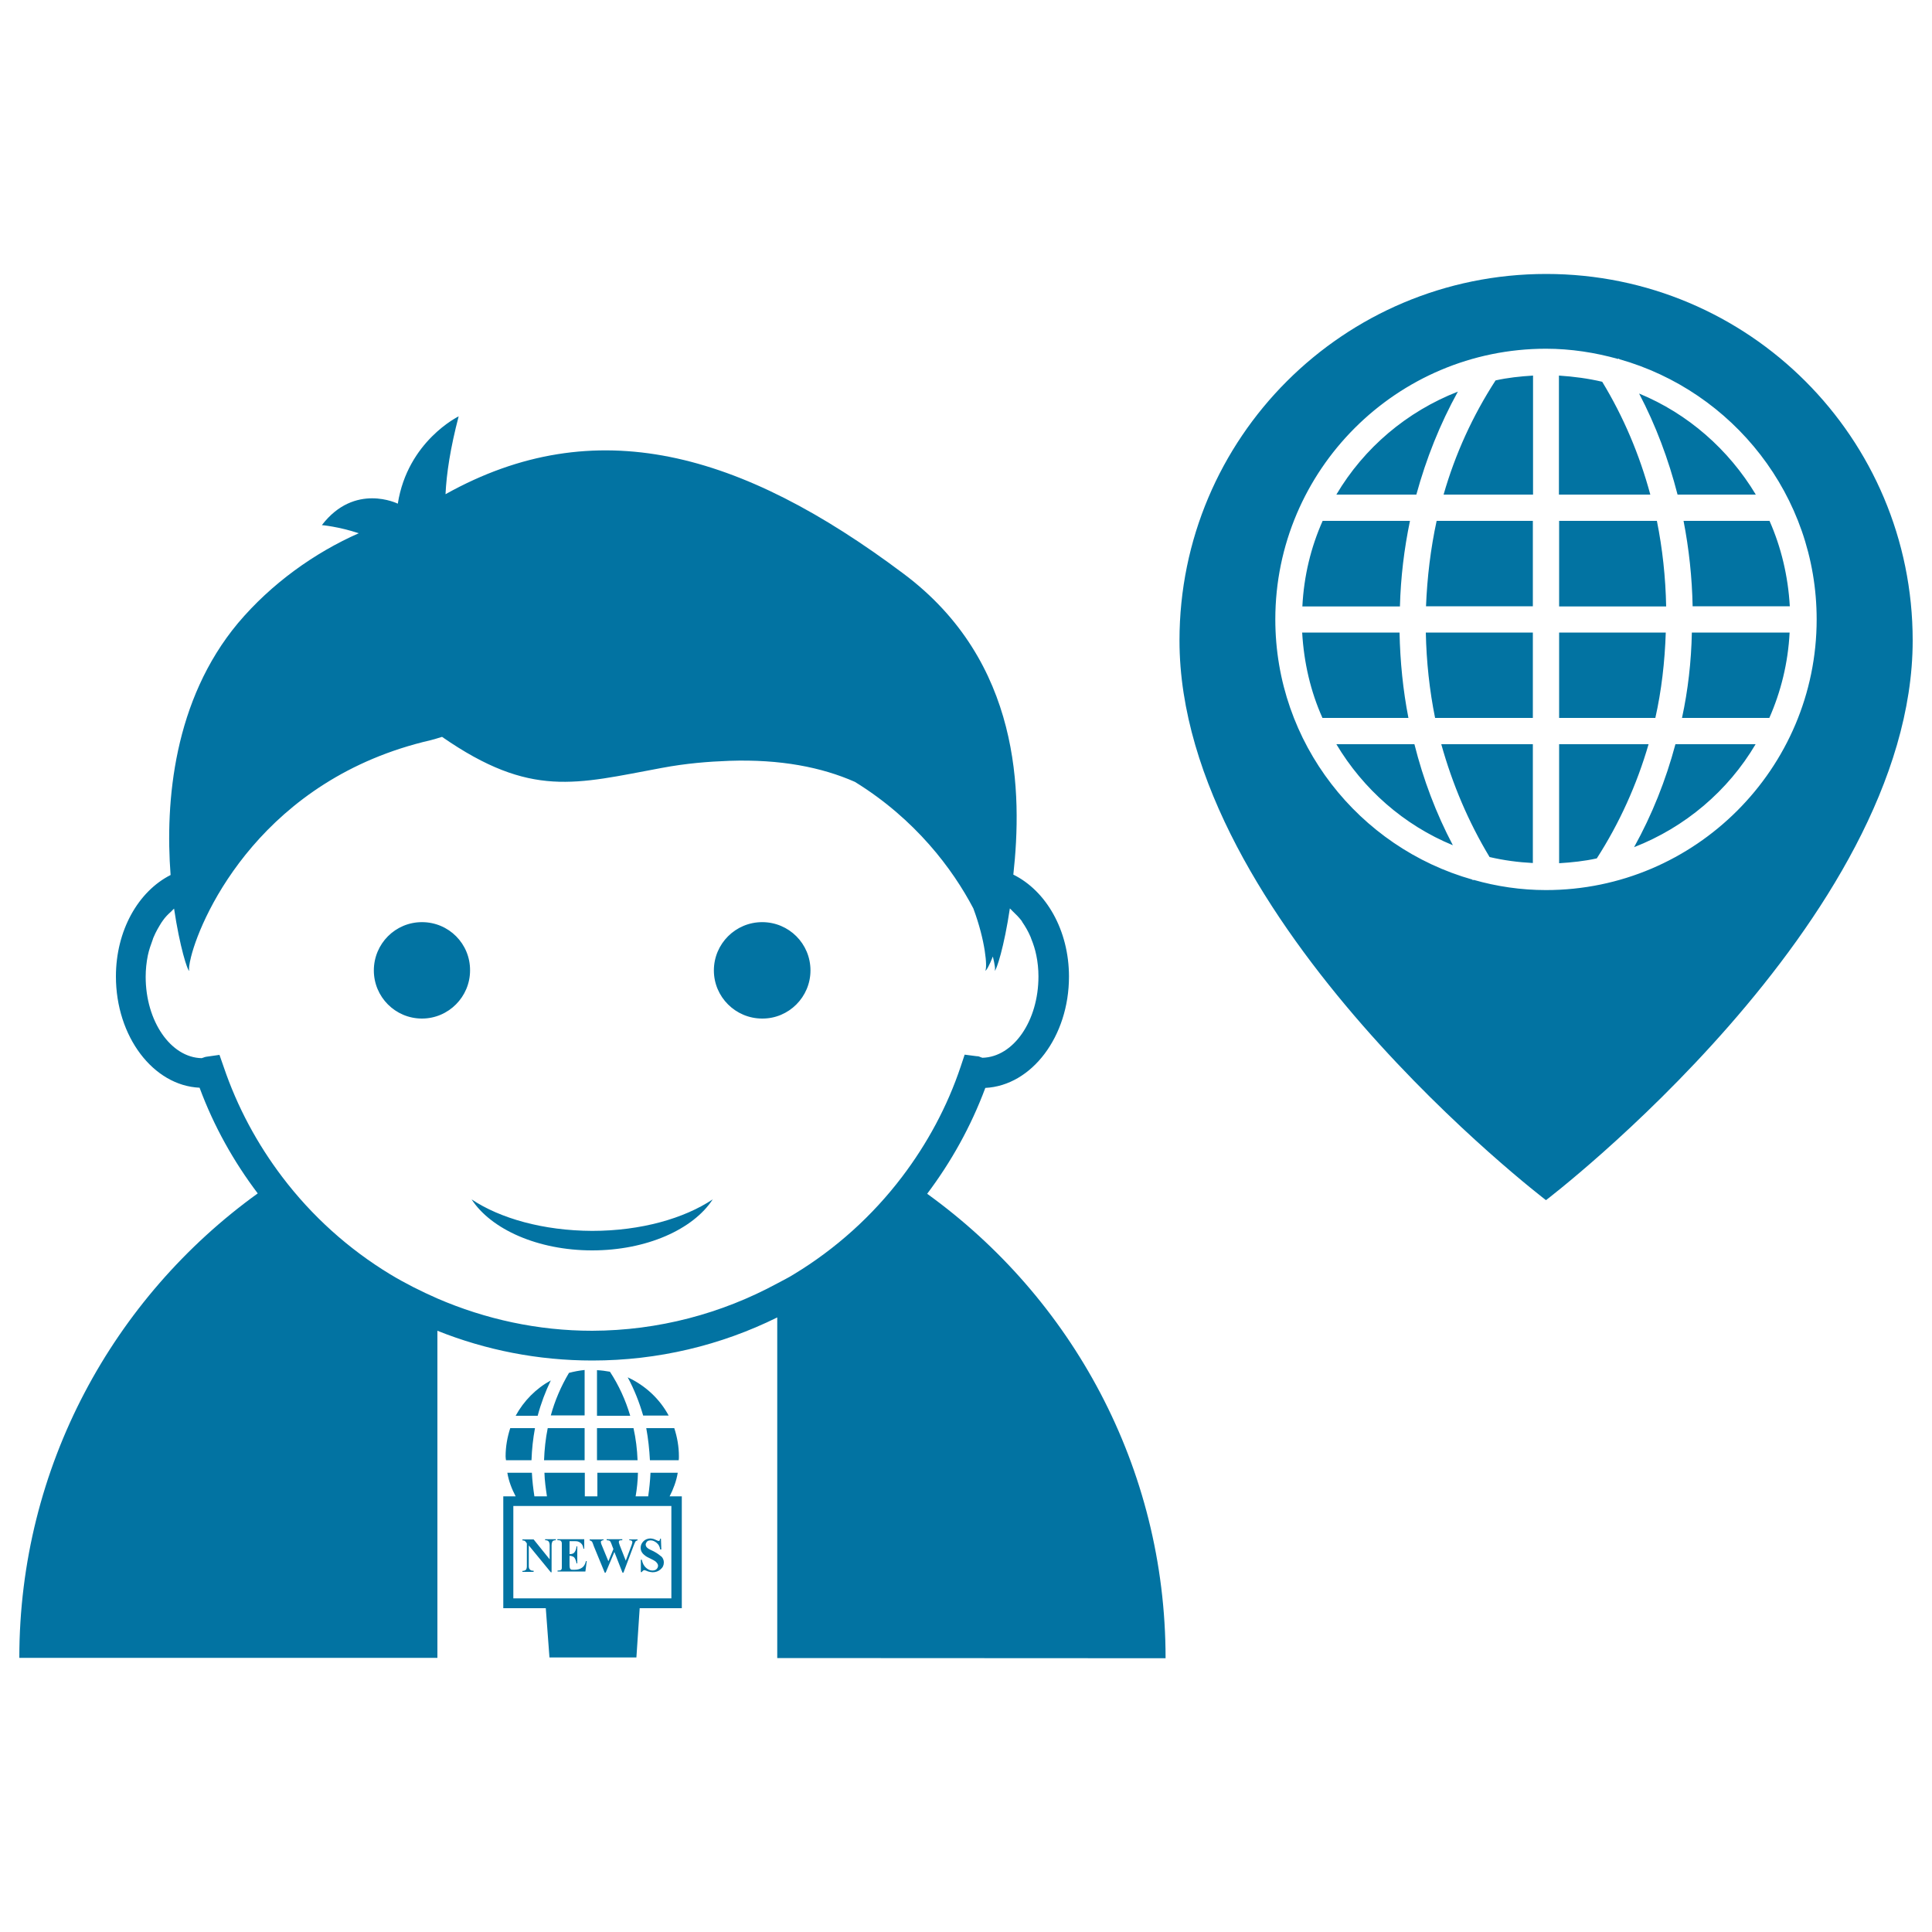 <svg xmlns="http://www.w3.org/2000/svg" viewBox="0 0 1000 1000" style="fill:#0273a2">
<title>Journalis SVG icon</title>
<g><path d="M733.1,256h-41.4c14.3-24.2,36.5-43,62.9-53.3C745.3,219.5,738.2,237.4,733.1,256z M742.8,371.6h50.6v-44.2H738C738.3,342.4,739.9,357.3,742.8,371.6z M771,443.6c7.3,1.7,14.7,2.7,22.4,3.1v-61.5h-47.4C751.8,406,760.1,425.5,771,443.6z M747.2,256h46.3v-61.6c-6.6,0.4-13.2,1.1-19.4,2.5C762.3,215.1,753.2,235,747.2,256z M691.7,385.2c13.9,23.3,35,41.9,60.3,52.3c-8.7-16.5-15.3-34-19.9-52.3H691.7z M729.8,269.6h-45.2c-6.1,13.7-9.7,28.5-10.5,44.3h50.5C725,298.8,726.8,284,729.8,269.6z M724.4,327.4h-50.4c0.9,15.7,4.4,30.6,10.5,44.2h44.5C726.2,357.3,724.7,342.4,724.4,327.4z M876.1,313.8h50.3c-0.9-15.7-4.5-30.6-10.5-44.2h-44.5C874.2,284,875.8,298.8,876.1,313.8z M738.1,313.8h55.3v-44.2h-49.8C740.5,283.9,738.7,298.8,738.1,313.8z M870.6,371.6h45.2c6-13.6,9.7-28.5,10.5-44.2h-50.6C875.4,342.4,873.7,357.3,870.6,371.6z M845.8,438.5c26.4-10.3,48.6-29.1,62.9-53.3h-41.5C862.2,403.9,855.1,421.7,845.8,438.5z M990,331.5c0,145.1-189.8,289.7-189.8,289.7S610.5,476.6,610.5,331.5c0-104.8,84.9-189.7,189.8-189.7S990,226.7,990,331.5z M940.3,320.6c0-64.1-43.4-118.1-102.2-134.7c0-0.1,0-0.3-0.2-0.3l-0.4,0.2c-11.8-3.3-24.4-5.3-37.3-5.3c-77.2,0-140.1,62.8-140.1,140.1c0,64.1,43.3,118.1,102.1,134.7c0.1,0.1,0.1,0.3,0.1,0.4l0.4-0.3c11.9,3.4,24.5,5.3,37.5,5.3C877.4,460.7,940.3,397.8,940.3,320.6z M908.8,256c-14-23.3-35.1-41.9-60.4-52.3c8.6,16.4,15.2,34,19.9,52.3H908.8z M807,385.2v61.6c6.6-0.4,13.2-1.1,19.5-2.5c11.7-18.2,20.7-38.1,26.8-59.1H807L807,385.2z M862.2,327.4H807v44.2h49.8C860,357.4,861.7,342.5,862.2,327.4z M829.3,197.6c-7.2-1.7-14.7-2.7-22.4-3.2V256h47.3C848.6,235.3,840.3,215.7,829.3,197.6z M857.6,269.6H807v44.3h55.4C862.1,298.8,860.5,284,857.6,269.6z M402.3,858.2V681.9c-29.1,14.4-61.7,22.3-95.7,22.3c-28.1,0-55.2-5.4-80.2-15.4v169.3H10c0-99,48.8-186.6,123.4-240.4C121,601.3,110.7,583,103.3,563c-24-1.1-43.3-26.5-43.3-57.6c0-23.7,11.5-44,28.3-52.5c-2.9-38,1.6-90.5,34.9-130.4c17.2-20.4,39.6-36.4,62.5-46.5c-10.6-3.5-19.1-4.2-19.1-4.2c17-22.2,39.3-11.1,39.3-11.1c5.1-32.4,31.5-45.2,31.5-45.2c-4.3,16.4-6.3,29.6-6.8,40.3c77.5-43.3,153-21.9,237,41.1c61.1,45.6,61.5,113.9,56.9,155.8c17,8.4,28.8,28.8,28.8,52.8c0,31-19.3,56.4-43.3,57.6c-7.5,20.1-17.7,38.3-30.1,54.8c74.6,53.8,123.4,141.3,123.4,240.4L402.3,858.2L402.3,858.2z M402.3,664.3c2.9-1.6,5.9-3,8.7-4.8c21.6-13.1,40.6-30.2,56-50.5c12.8-16.9,23.3-36.1,30.3-57.1l2-6h0.1l6.2,0.8c0,0,0.2,0,0.2,0c0.8,0,1.3,0.3,1.8,0.5c0.3,0.1,0.7,0.2,0.9,0.3c16.1-0.4,29-19.1,29-42.1c0-3.8-0.4-7.5-1.1-10.9c-0.6-3-1.5-5.8-2.6-8.5c-0.2-0.4-0.2-0.8-0.4-1.1c-1.2-2.8-2.7-5.4-4.3-7.7c-0.1-0.2-0.2-0.5-0.4-0.7c-1.4-1.8-3-3.4-4.6-4.9c-0.5-0.5-0.9-1-1.4-1.4c-2.9,19.6-7,32.5-7.9,32.2c0.5-0.5,0.1-3.2-0.9-7.3c-1.8,4.6-3.4,7.4-3.9,7.3c1.1-1.8,0.1-15.3-6.2-32.2c-10.7-20.4-30-46.2-61.3-65.5c-17.2-7.6-38.6-11.8-65-10.9c-10.9,0.4-22.4,1.3-35.1,3.7c-44.3,8.2-67.6,15.8-113.6-16.1c-2,0.6-3.8,1.2-5.8,1.7C136.5,403,104.6,472.5,98.9,495.2c-1,4-1.3,6.7-0.9,7.3c-0.9,0.3-5-12.6-7.9-32.2c-0.5,0.4-0.9,0.9-1.4,1.4c-1.7,1.5-3.2,3-4.5,4.9c-0.2,0.3-0.3,0.5-0.5,0.7c-1.5,2.4-3,4.9-4.2,7.8c-0.2,0.3-0.3,0.8-0.4,1.1c-1,2.7-2,5.5-2.6,8.4c-0.7,3.5-1.1,7.2-1.1,11c0,23,13,41.8,29,42.1c0.2-0.1,0.6-0.2,0.9-0.3c0.5-0.2,1-0.4,1.9-0.5c0.1,0,0.1,0,0.1,0l6.3-0.9l0,0l2.1,6c7.1,21,17.5,40.2,30.4,57.2c15.3,20.2,34.3,37.3,55.9,50.4c7.8,4.7,16,8.8,24.4,12.5c24.8,10.7,51.9,16.7,80.1,16.7C340.8,688.7,373.5,679.9,402.3,664.3z M244.1,620.8c10.1,15.5,34.3,26.4,62.4,26.4c28.2,0,52.3-10.9,62.4-26.4c-14.7,9.8-37,16.3-62.4,16.3C281.1,637,258.8,630.6,244.1,620.8z M218.4,477.3c-13.8,0-24.9,11.2-24.9,25c0,13.7,11.1,24.9,24.9,24.9c13.8,0,24.9-11.3,24.9-24.9C243.4,488.5,232.3,477.3,218.4,477.3z M419.5,502.3c0-13.9-11.2-25-25-25c-13.8,0-25,11.2-25,25c0,13.7,11.2,24.9,25,24.9C408.3,527.3,419.5,516,419.5,502.3z M302.6,732.7v-23.6c-2.8,0.3-5.5,0.8-8.1,1.5c-4.1,6.9-7.3,14.3-9.4,22H302.6z M327.9,739.2H309v16.6h21C329.8,750.2,329.1,744.6,327.9,739.2z M346.1,732.7c-4.6-8.6-12.1-15.6-21.2-19.8c3.4,6.3,6,12.9,8,19.8H346.1z M336.4,755.8h14.9c0.1-0.6,0.1-1.3,0.1-2c0-5.1-0.9-10-2.4-14.6h-14.5C335.5,744.6,336.1,750.2,336.4,755.8z M281.6,755.8h21v-16.6h-19.1C282.4,744.6,281.8,750.2,281.6,755.8z M315.7,710c-2.2-0.4-4.4-0.7-6.7-0.8v23.6h17.2C323.8,724.7,320.3,717,315.7,710z M275.1,755.8c0.2-5.7,0.8-11.2,1.8-16.6h-12.8c-1.5,4.6-2.4,9.5-2.4,14.6c0,0.7,0.1,1.3,0.2,2H275.1z M325.7,797.2c0.6,0,1,0.1,1.3,0.3c0.2,0.2,0.3,0.4,0.3,0.8c0,0.3-0.1,0.5-0.2,0.8c0,0.2-0.2,0.7-0.5,1.5l-2.7,7.2l-3.1-7.9c-0.4-1-0.5-1.6-0.5-1.8c0-0.2,0.1-0.4,0.1-0.5c0.2-0.1,0.3-0.2,0.4-0.3c0.3,0,0.7-0.1,1.3-0.1v-0.5H314v0.5c0.5,0,1,0.1,1.3,0.2c0.3,0.1,0.5,0.4,0.7,0.6c0.1,0.4,0.5,1,0.8,2l0.7,1.8l-2.6,6.3l-3.3-8c-0.5-1.1-0.6-1.7-0.6-2c0-0.2,0.1-0.5,0.4-0.6c0.2-0.2,0.5-0.3,1-0.3v-0.4h-7.2v0.5c0.5,0.1,0.9,0.2,1.1,0.6c0.3,0.2,0.6,1,1.1,2.5l5.6,13.6h0.5l4.5-10.7l4.2,10.7h0.5l5.2-13.8c0.5-1.2,0.7-1.8,0.8-1.9c0.1-0.3,0.3-0.6,0.5-0.7c0.3-0.1,0.4-0.3,0.8-0.3v-0.5h-4.3V797.2L325.7,797.2z M285.1,714.5c-7.7,4.2-14,10.6-18.2,18.3h11.4C280,726.4,282.3,720.3,285.1,714.5z M282.5,832.4h-22v-57.9h6.4c-2-3.8-3.6-7.9-4.3-12.2h12.7c0.2,4.2,0.7,8.2,1.3,12.2h6.5c-0.6-4-1.2-8.1-1.3-12.2h20.9v12.2h6.5v-12.2h21c-0.1,4.1-0.5,8.2-1.2,12.2h6.5c0.6-4.1,1-8.1,1.2-12.2h14.1c-0.7,4.3-2.3,8.5-4.2,12.2h6.3v57.9h-21.8l-1.7,25.5h-45L282.5,832.4z M265.7,827.3h81.8v-47.8h-81.8V827.3z M338.4,803c-1.5-0.7-2.3-1.1-2.8-1.4c-0.5-0.4-0.9-0.7-1.1-1.1c-0.2-0.3-0.3-0.7-0.3-1c0-0.6,0.3-1.1,0.7-1.6c0.5-0.5,1.2-0.6,2-0.6c1,0,2.1,0.5,3,1.3c1,0.8,1.6,1.9,1.8,3.4h0.6l-0.2-5.6h-0.4c-0.1,0.5-0.2,0.8-0.3,1c-0.1,0.1-0.3,0.2-0.5,0.2c-0.3,0-0.6-0.2-1.1-0.4c-0.6-0.3-1.1-0.5-1.4-0.6c-0.5-0.1-1.1-0.3-1.7-0.3c-1.4,0-2.7,0.5-3.6,1.4c-1,1-1.5,2.1-1.5,3.4c0,0.8,0.2,1.6,0.5,2.1c0.3,0.6,0.9,1.3,1.6,1.8c0.6,0.6,1.8,1.2,3.3,1.9c1,0.5,1.8,0.9,2.3,1.3c0.4,0.4,0.7,0.7,0.9,1c0.2,0.4,0.4,0.7,0.4,1.2c0,0.7-0.3,1.3-0.8,1.8c-0.5,0.5-1.3,0.7-2.2,0.7c-1.2,0-2.3-0.6-3.3-1.5c-1-0.9-1.7-2.2-2.1-4.1h-0.5v6.4h0.5c0.2-0.3,0.4-0.6,0.6-0.7c0.3-0.2,0.4-0.3,0.7-0.3c0.2,0,0.5,0.1,1,0.3c0.6,0.3,1.3,0.5,1.8,0.6c0.5,0,0.9,0.2,1.4,0.2c1.7,0,3.1-0.5,4.2-1.5c1.2-1,1.7-2.2,1.7-3.6c0-1.1-0.4-2.1-1.1-2.9C341.5,805,340.3,804,338.4,803z M301.3,811.4c-1,0.7-2.2,1.1-3.8,1.1h-1c-0.5,0-0.8,0-1-0.2c-0.3-0.1-0.4-0.3-0.5-0.6c-0.1-0.2-0.2-0.7-0.2-1.7v-4.7c0.8,0,1.4,0.2,1.8,0.4c0.5,0.2,0.8,0.6,1.1,1.2c0.3,0.6,0.6,1.4,0.7,2.3h0.4v-8.8h-0.4c-0.1,1.3-0.5,2.3-1,3c-0.4,0.6-1.2,1-2.3,1h-0.3v-6.7h1.8c1.2,0,2.1,0,2.6,0.2c0.8,0.3,1.4,0.7,1.8,1.2c0.5,0.5,0.8,1.3,1,2.5h0.4v-4.9h-13.9v0.5h0.5c0.5,0,1,0.1,1.2,0.3c0.2,0.2,0.4,0.4,0.5,0.7c0.1,0.2,0.1,0.6,0.1,1.4v11c0,0.8,0,1.4-0.1,1.5c-0.1,0.3-0.3,0.5-0.5,0.6c-0.2,0.1-0.7,0.2-1.1,0.2h-0.5v0.5H303l0.7-5.4h-0.4C302.9,809.6,302.3,810.7,301.3,811.4z M282.1,797.2c0.9,0,1.6,0.2,1.9,0.7c0.3,0.4,0.5,1,0.5,2v7.2l-8.3-10.3h-5.8v0.5c0.5,0,0.8,0.1,1.1,0.2c0.3,0.1,0.5,0.5,0.9,0.9l0.3,0.5v11.8c0,0.8-0.2,1.5-0.5,1.8c-0.4,0.4-1,0.6-1.8,0.6v0.5h5.8V813h-0.3c-0.6,0-1.1-0.1-1.5-0.5c-0.5-0.4-0.7-1-0.7-1.9v-10.7l11.4,13.9h0.4v-13.9c0-0.8,0.1-1.3,0.3-1.7c0.1-0.4,0.3-0.6,0.5-0.7c0.2-0.1,0.7-0.3,1.4-0.3v-0.5h-5.5L282.1,797.2L282.1,797.2z"/></g>
</svg>